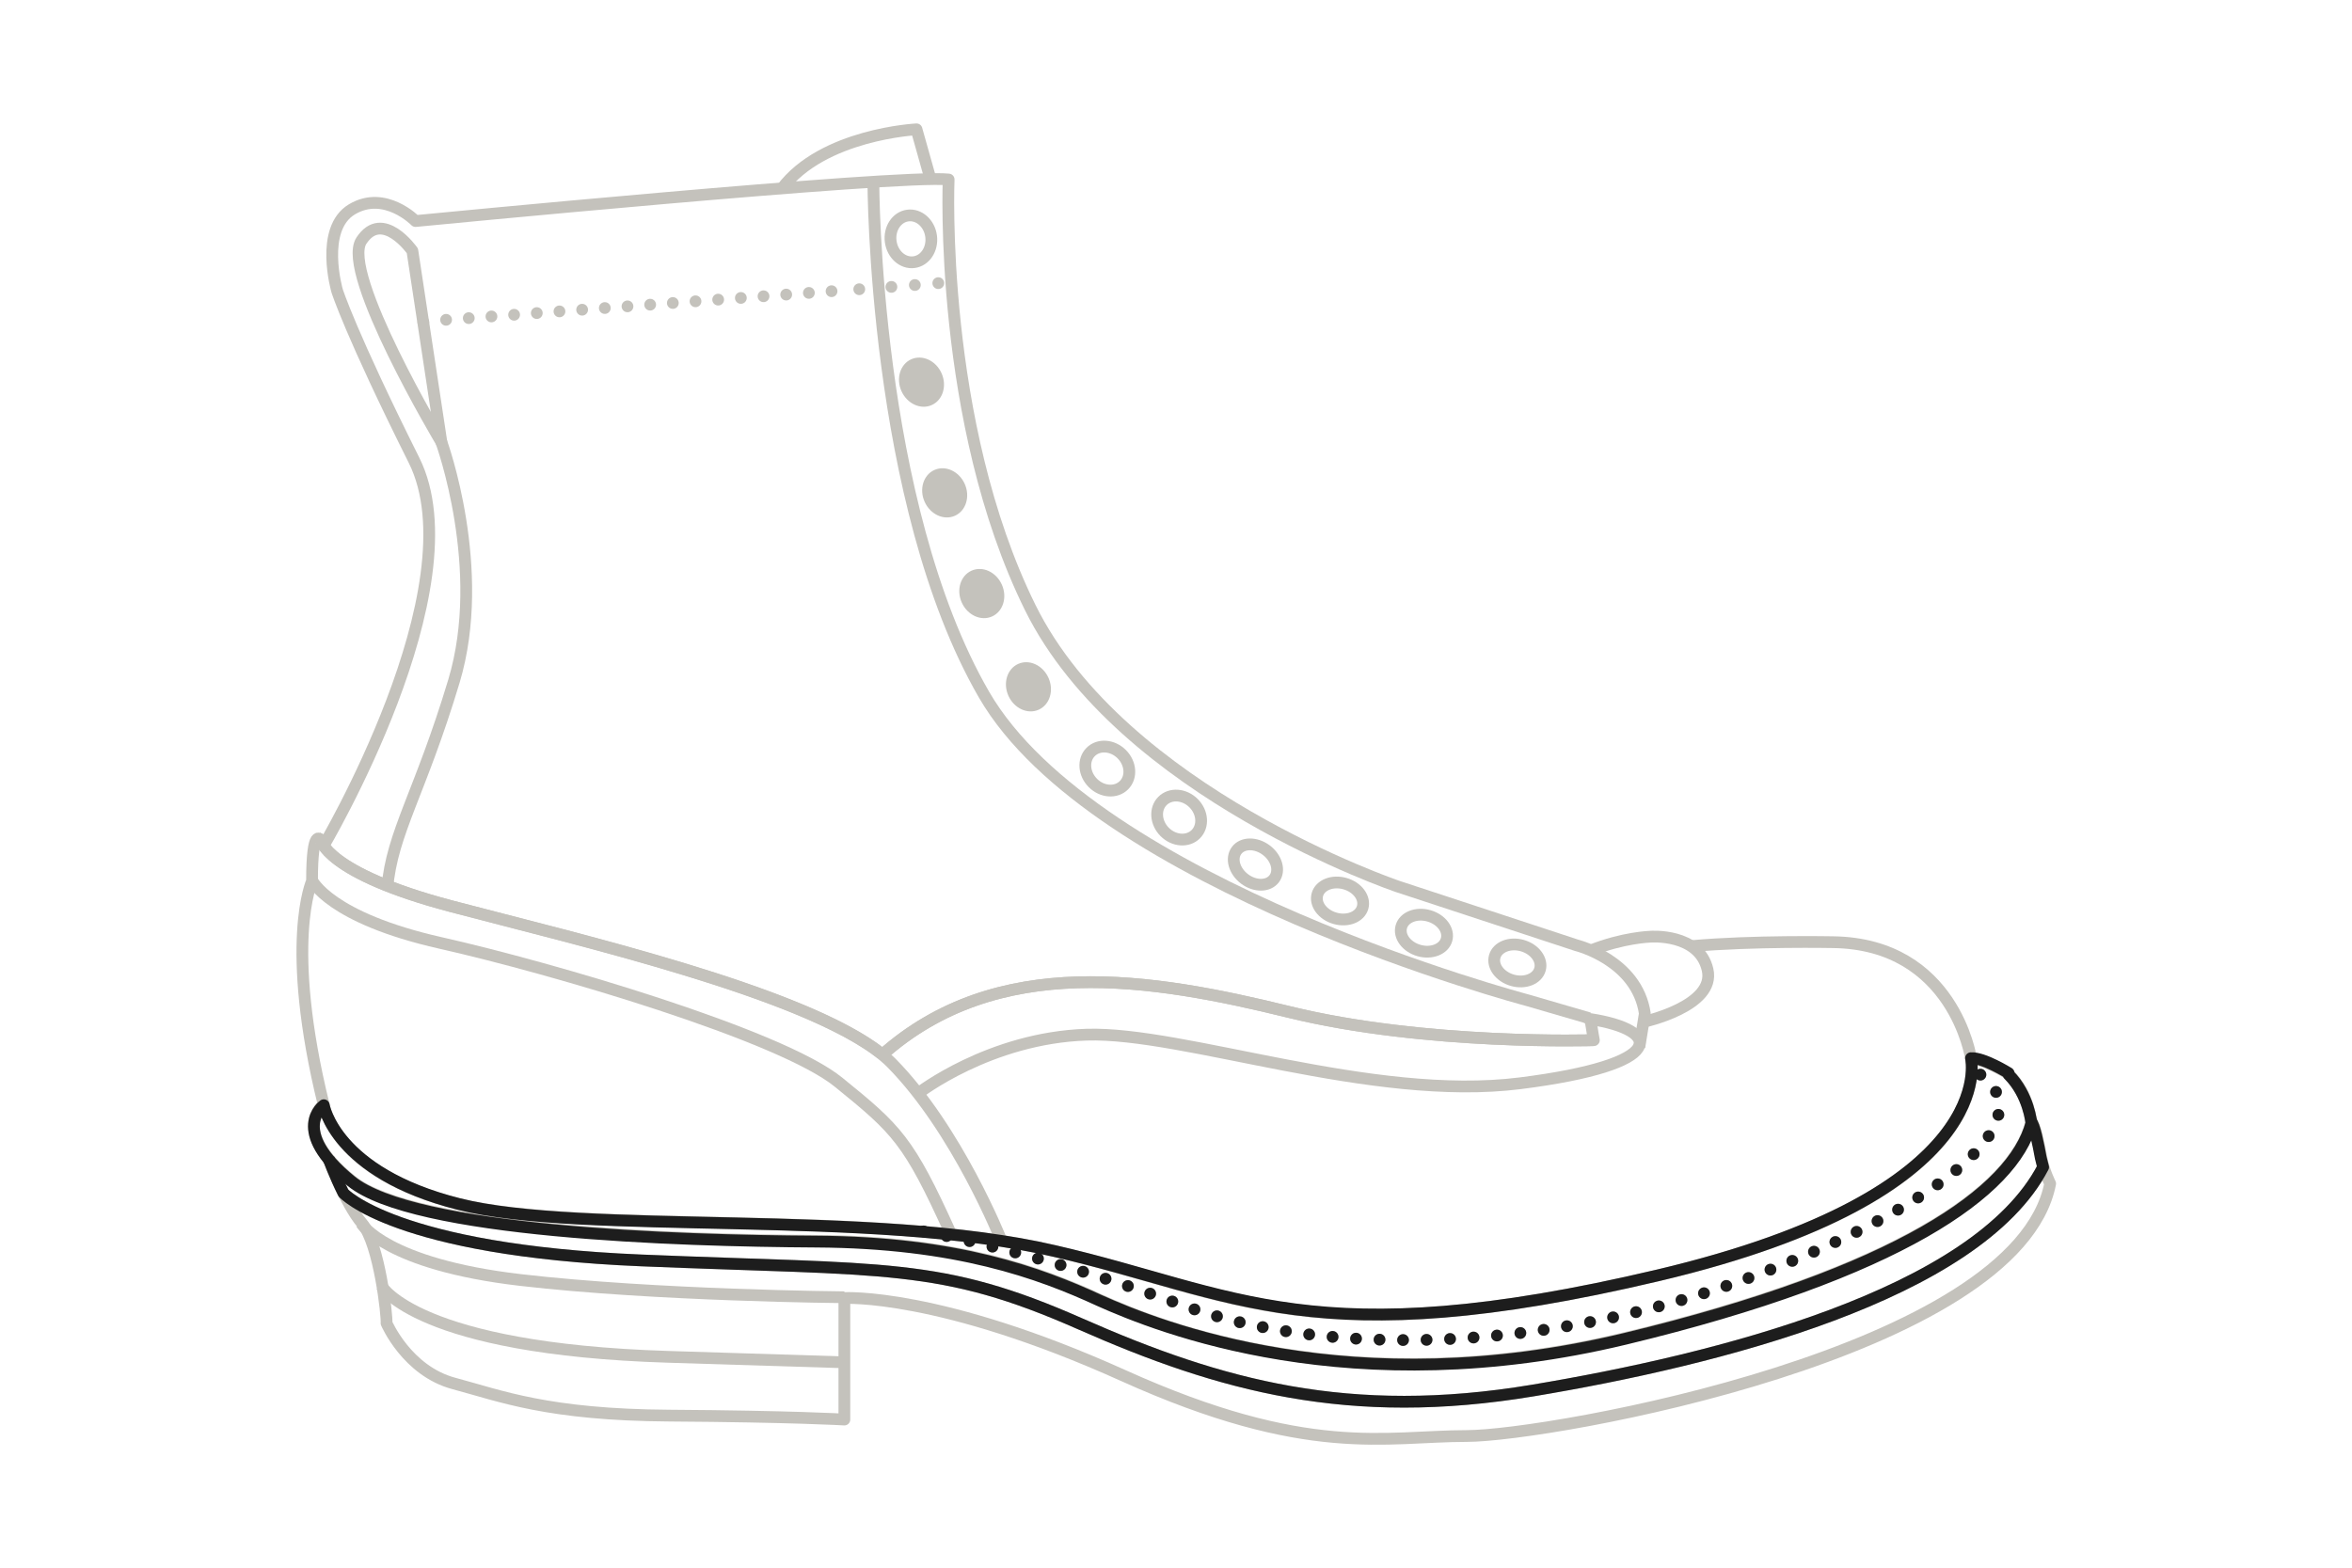 <svg viewBox="0 0 300 200" version="1.1" xmlns="http://www.w3.org/2000/svg" id="Layer_1">
  
  <defs>
    <style>
      .st0, .st1, .st2, .st3, .st4, .st5, .st6, .st7, .st8, .st9 {
        fill: none;
        stroke-linejoin: round;
      }

      .st0, .st1, .st2, .st3, .st6, .st9 {
        stroke-width: 1.5px;
      }

      .st0, .st1, .st2, .st9 {
        stroke-linecap: round;
      }

      .st0, .st1, .st4, .st5, .st6, .st7, .st8, .st9 {
        stroke: #c4c2bc;
      }

      .st1 {
        stroke-dasharray: 0 2.9;
      }

      .st2, .st3 {
        stroke: #1d1d1d;
      }

      .st2, .st9 {
        stroke-dasharray: 0 3;
      }

      .st10 {
        fill: #c4c2bc;
      }

      .st4 {
        stroke-width: 1.5px;
      }

      .st5 {
        stroke-width: 1.5px;
      }

      .st7 {
        stroke-width: 1.5px;
      }

      .st8 {
        stroke-width: 1.5px;
      }
    </style>
  </defs>
  <g id="Layer_2">
    <g>
      <g>
        <path d="M41.3,140.9s-4.5,3.2,3.5,9.7,41.4,7.6,59.3,7.7,28.5,4,36.1,7.5,32.2,13.3,67.1,4.9,49.5-18.8,51.8-27.5c0,0-.3-3.6-2.9-6.2,0,0-3.2-2-4.8-1.9" class="st6"></path>
        <path d="M117.8,157.1s14.3,2.5,33,9.4,47,5.8,71.8-3.3,39-20.7,29.4-26.5" class="st9"></path>
        <path d="M41.9,147.8s2.1,5.7,4.3,8.3,3.2,11.9,3.1,12.7c0,0,2.6,6.1,8.6,7.7,6,1.6,11.9,4,27.5,4.1s22.3.5,22.3.5v-15.5s12.1-.7,35.6,9.9c23.5,10.6,33.4,7.7,43.8,7.7s70.2-10.6,74.4-32.2c0,0-.8-1.6-1.1-3.2s-.8-4.3-1.3-4.7" class="st6"></path>
        <path d="M46.1,156.1s3.1,5.2,20.3,7.2,41.3,2.2,41.3,2.2" class="st6"></path>
        <path d="M48.7,164.1s4.5,8,36.5,9l22.5.7" class="st6"></path>
        <path d="M43.8,152.2s6.6,7.3,38,8.6c31.4,1.3,38.1.2,56,8.1,17.9,7.9,34.3,12.4,57.7,8.5s56.6-12.2,65.1-28.5" class="st6"></path>
      </g>
      <g>
        <ellipse transform="translate(-3 15.4) rotate(-7.5)" ry="3" rx="2.6" cy="30.5" cx="116.2" class="st5"></ellipse>
        <ellipse transform="translate(-24.4 61.5) rotate(-24.2)" ry="3.2" rx="2.8" cy="87.6" cx="131.2" class="st10"></ellipse>
        <ellipse transform="translate(-20 58) rotate(-24.2)" ry="3.2" rx="2.8" cy="75.7" cx="125.2" class="st10"></ellipse>
        <ellipse transform="translate(-15.2 54.9) rotate(-24.2)" ry="3.2" rx="2.8" cy="62.9" cx="120.5" class="st10"></ellipse>
        <ellipse transform="translate(-9.6 52.5) rotate(-24.2)" ry="3.2" rx="2.8" cy="48.7" cx="117.5" class="st10"></ellipse>
        <ellipse transform="translate(-27.9 128.6) rotate(-45)" ry="3" rx="2.6" cy="98" cx="141.2" class="st4"></ellipse>
        <ellipse transform="translate(-29.7 136.9) rotate(-45)" ry="3" rx="2.6" cy="104.3" cx="150.4" class="st4"></ellipse>
        <ellipse transform="translate(-24.2 172.1) rotate(-53.1)" ry="3" rx="2.3" cy="110.3" cx="160.1" class="st8"></ellipse>
        <ellipse transform="translate(13.5 247.8) rotate(-74.1)" ry="3" rx="2.3" cy="115" cx="170.9" class="st7"></ellipse>
        <ellipse transform="translate(17.4 261.2) rotate(-74.1)" ry="3" rx="2.3" cy="119" cx="181.7" class="st7"></ellipse>
        <ellipse transform="translate(22.4 275.4) rotate(-74.1)" ry="3" rx="2.3" cy="122.8" cx="193.6" class="st7"></ellipse>
      </g>
      <g>
        <g>
          <path d="M203.3,132.7s-21.4.7-38.9-3.6-37.2-7.6-51.9,5.5" class="st6"></path>
          <path d="M40.9,106.8v.3s.6,4.3,16.6,8.5c16,4.2,44.9,10.9,54.9,18.8h0" class="st6"></path>
          <path d="M202.8,129.9c.2.8.3,1.8.5,2.8,0,0-21.4.7-38.9-3.6s-37.2-7.6-51.9,5.5" class="st6"></path>
          <path d="M40.9,107.2s-1.1-1.9-1.1,5.2c0,0-3.6,7.9,1.5,28.6,0,0,1.4,8.7,17.2,12.6s52.9.6,76,6,32.9,13.5,77,3.1,39.9-27.7,39.9-27.7c0,0-2.2-14.6-17.6-14.8,0,0-10.2-.2-18,.5" class="st6"></path>
          <path d="M127.7,158.2s-5.6-14.1-14-22.6c-8.5-8.5-40.1-15.7-56.2-20s-16.6-8.5-16.6-8.5l-.4-.2" class="st6"></path>
          <path d="M39.8,112.3s2.2,4.8,16.4,8c14.2,3.2,43.5,11.8,50.8,17.8,7.4,6,8.9,7.4,14.2,19.1" class="st6"></path>
          <path d="M117.1,139.5s9.1-7.1,21.5-7.5,36.3,8.6,55.3,6.2,18.1-6.8,8.9-8.2v.5" class="st6"></path>
        </g>
        <g>
          <path d="M41.1,108.2s19.8-33.3,11.7-49.5-9.8-21.6-9.8-21.6c0,0-2.3-7.9,1.9-10.4s8.1,1.5,8.1,1.5c0,0,61.7-6,68-5.3,0,0-1.3,30.9,10.4,54.6s46.9,35.6,46.9,35.6l22.8,7.5s7.7,1.9,8.7,8.7l-.7,4.3" class="st6"></path>
          <path d="M111.4,23.2s0,41,14.1,65.4c14.1,24.4,69.3,39,69.3,39l7.9,2.3" class="st6"></path>
          <path d="M52.6,32s-3.8-5.4-6.5-1.3,10.2,25.7,10.2,25.7l-3.7-24.4Z" class="st6"></path>
          <path d="M56.3,56.4s5.9,16.2,1.6,30.5-7.9,19.3-8.5,26.4" class="st6"></path>
          <path d="M118.7,22.9l-1.8-6.4s-12,.6-17.2,7.6" class="st6"></path>
          <path d="M209.5,130.4s9.4-2,8.3-6.7-7.3-4.2-7.3-4.2c0,0-3.5.1-7.7,1.8" class="st6"></path>
          <line y2="36" x2="121.2" y1="36.6" x1="113.7" class="st9"></line>
          <g>
            <line y2="41.1" x2="54" y1="41.1" x1="54" class="st0"></line>
            <line y2="37" x2="108.1" y1="40.8" x1="56.9" class="st1"></line>
            <line y2="36.9" x2="109.6" y1="36.9" x1="109.6" class="st0"></line>
          </g>
        </g>
      </g>
    </g>
    <g>
      <path d="M256.2,136.9s-3.2-2-4.8-1.9c0,0,4.1,17.3-39.9,27.7s-53.9,2.2-77-3.1c-23.1-5.4-60.2-2-76-6-15.8-4-17.2-12.6-17.2-12.6,0,0-4.5,3.2,3.5,9.7s41.4,7.6,59.3,7.7,28.5,4,36.1,7.5c7.6,3.4,32.2,13.3,67.1,4.9,34.9-8.4,49.5-18.8,51.8-27.5,0,0-.3-3.6-2.9-6.2v-.2Z" class="st3"></path>
      <path d="M117.8,157.1s14.3,2.5,33,9.4,47,5.8,71.8-3.3,39-20.7,29.4-26.5" class="st2"></path>
      <path d="M41.9,147.8s.8,2.2,1.9,4.4c0,0,6.6,7.3,38,8.6s38.1.2,56,8.1c17.9,7.9,34.3,12.4,57.7,8.5s56.6-12.2,65.1-28.5c-.1-.4-.2-.8-.3-1.2-.3-1.6-.8-4.3-1.3-4.7" class="st3"></path>
    </g>
  </g>
</svg>